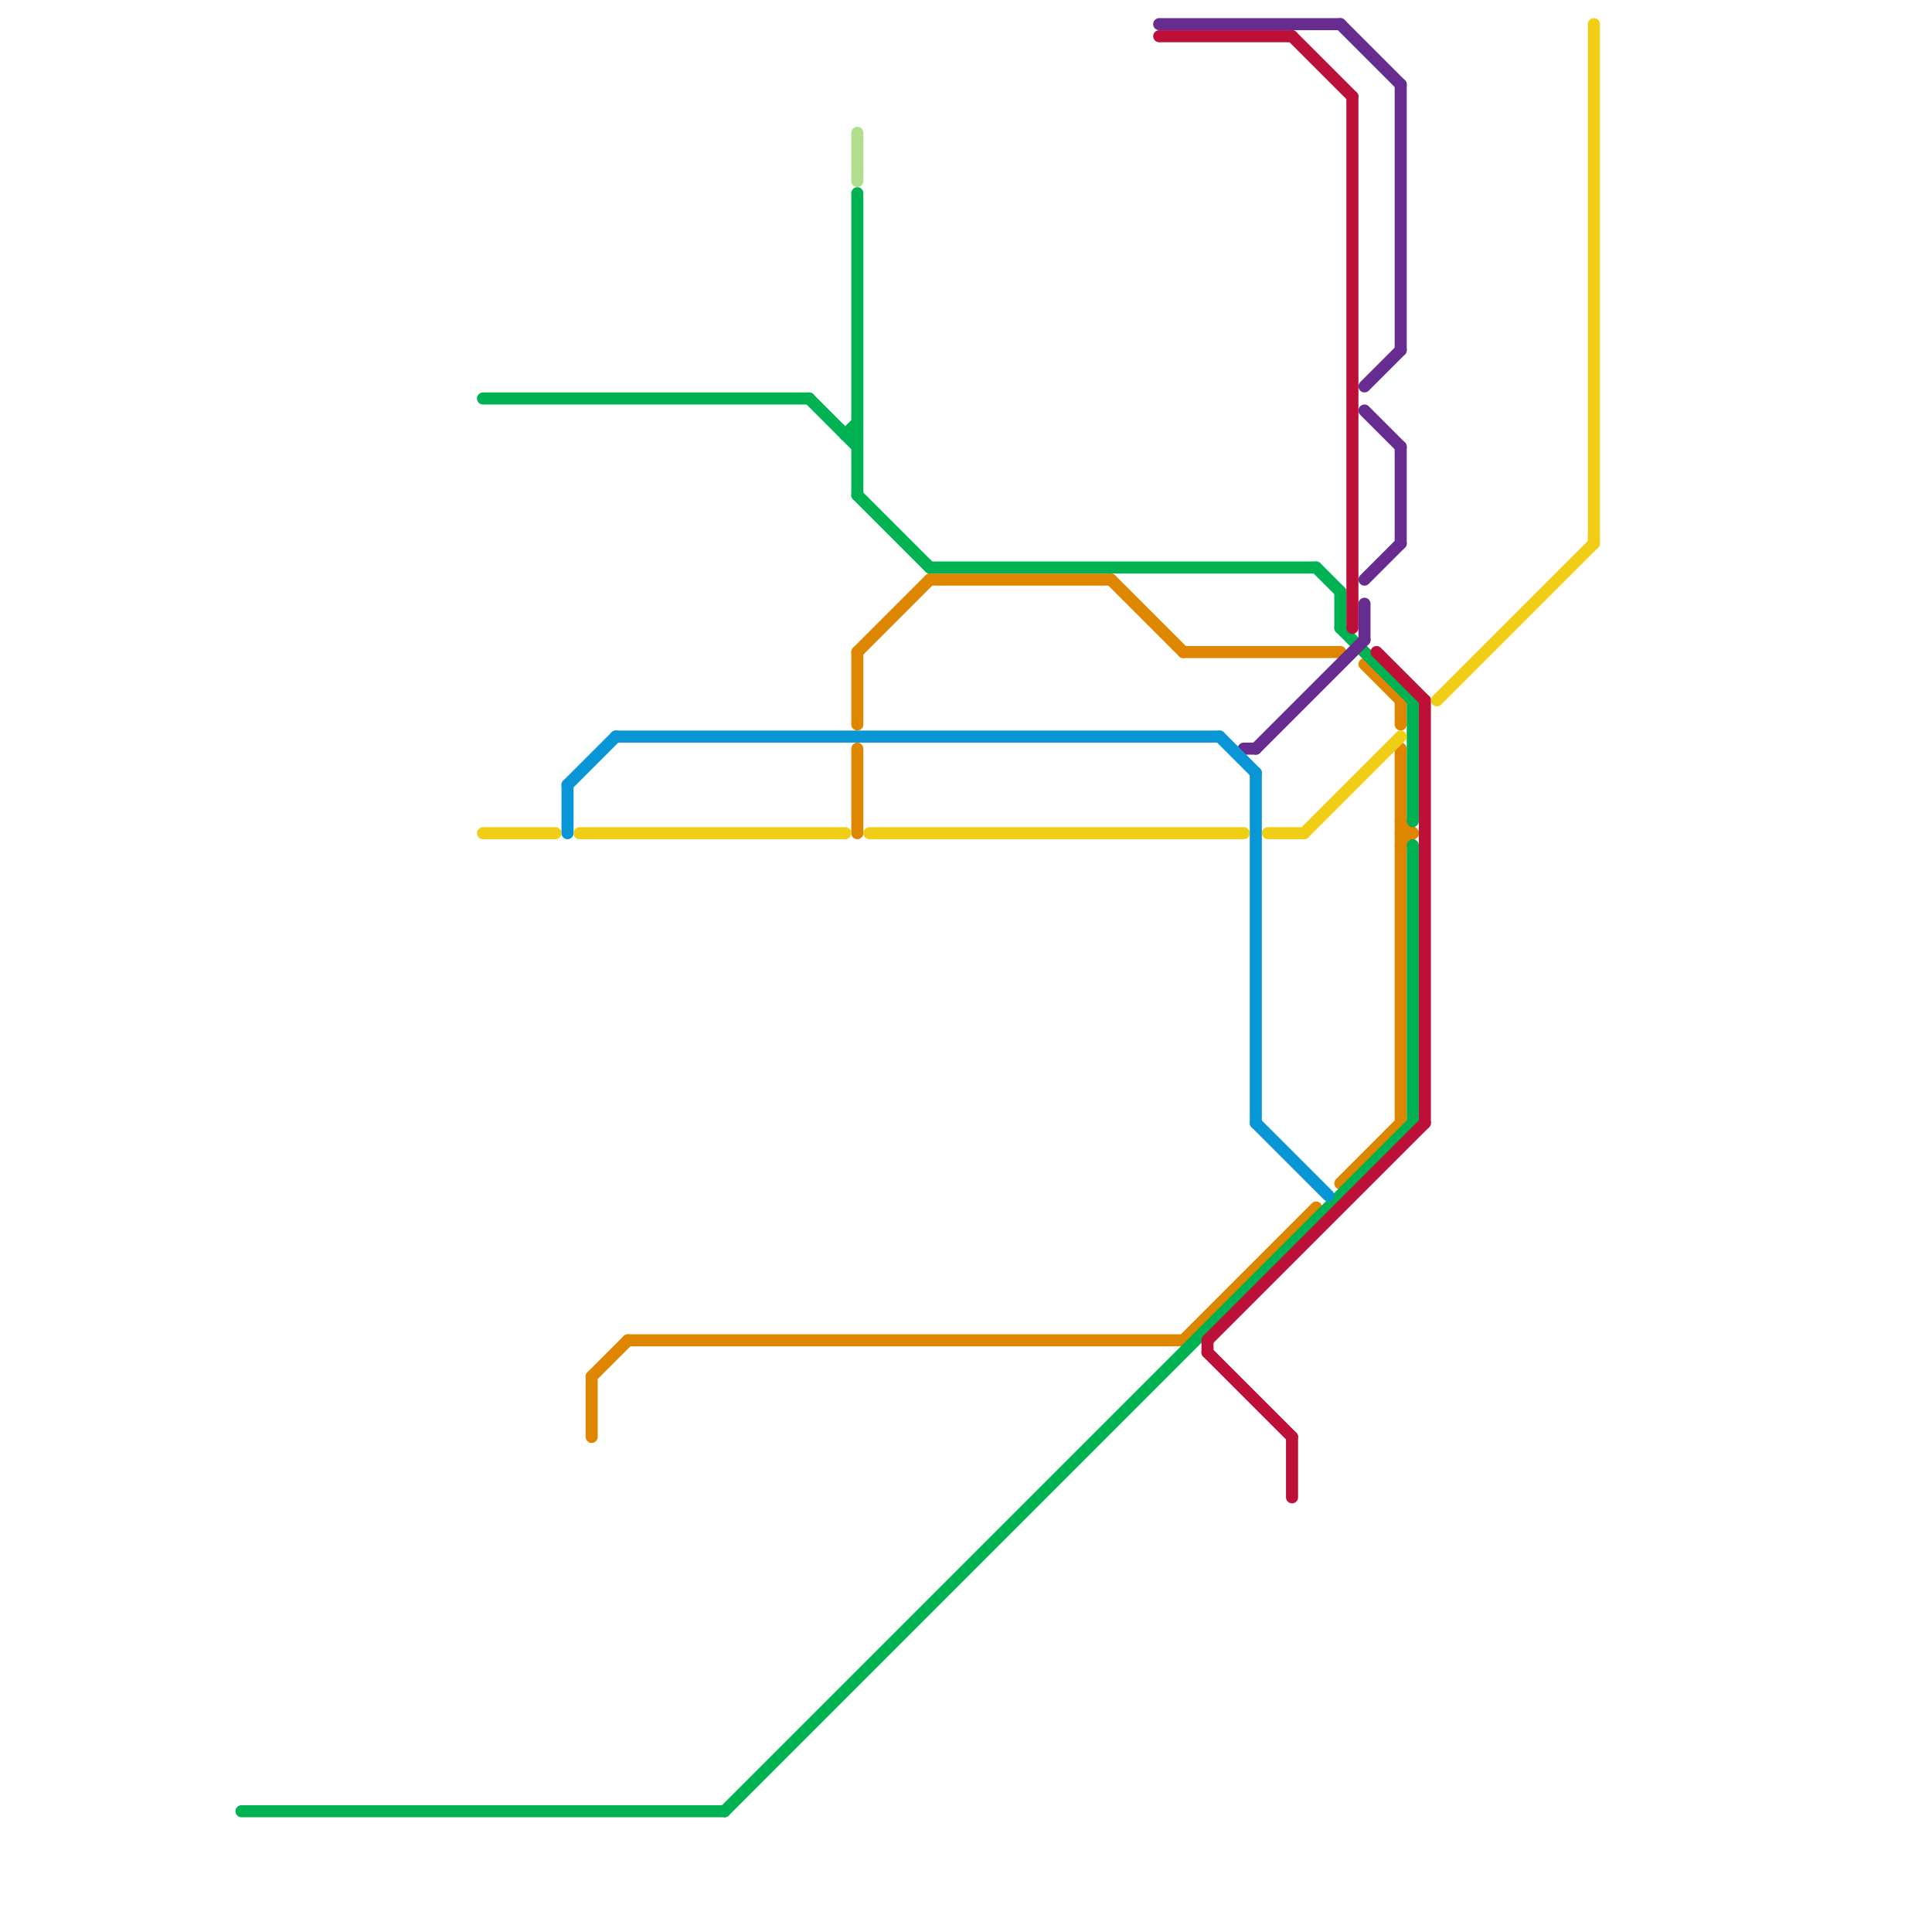 
<svg version="1.1" xmlns="http://www.w3.org/2000/svg" viewBox="0 0 160 160">
<style>text { font: 1px Helvetica; font-weight: 600; white-space: pre; dominant-baseline: central; } line { stroke-width: 1; fill: none; stroke-linecap: round; stroke-linejoin: round; } .c0 { stroke: #df8600 } .c1 { stroke: #00b251 } .c2 { stroke: #bd1038 } .c3 { stroke: #662c90 } .c4 { stroke: #0896d7 } .c5 { stroke: #f0ce15 } .c6 { stroke: #b1de8c }</style><defs><g id="wm-xf"><circle r="1.2" fill="#000"/><circle r="0.9" fill="#fff"/><circle r="0.6" fill="#000"/><circle r="0.3" fill="#fff"/></g><g id="wm"><circle r="0.6" fill="#000"/><circle r="0.3" fill="#fff"/></g></defs><line class="c0" x1="116" y1="58" x2="116" y2="60"/><line class="c0" x1="116" y1="69" x2="117" y2="69"/><line class="c0" x1="71" y1="62" x2="71" y2="69"/><line class="c0" x1="92" y1="48" x2="98" y2="54"/><line class="c0" x1="116" y1="62" x2="116" y2="93"/><line class="c0" x1="116" y1="70" x2="117" y2="69"/><line class="c0" x1="71" y1="54" x2="71" y2="60"/><line class="c0" x1="49" y1="114" x2="52" y2="111"/><line class="c0" x1="49" y1="114" x2="49" y2="119"/><line class="c0" x1="98" y1="54" x2="111" y2="54"/><line class="c0" x1="71" y1="54" x2="77" y2="48"/><line class="c0" x1="111" y1="98" x2="116" y2="93"/><line class="c0" x1="113" y1="55" x2="116" y2="58"/><line class="c0" x1="77" y1="48" x2="92" y2="48"/><line class="c0" x1="98" y1="111" x2="109" y2="100"/><line class="c0" x1="116" y1="68" x2="117" y2="69"/><line class="c0" x1="52" y1="111" x2="98" y2="111"/><line class="c1" x1="111" y1="52" x2="117" y2="58"/><line class="c1" x1="70" y1="36" x2="71" y2="35"/><line class="c1" x1="40" y1="33" x2="67" y2="33"/><line class="c1" x1="71" y1="41" x2="77" y2="47"/><line class="c1" x1="117" y1="70" x2="117" y2="93"/><line class="c1" x1="77" y1="47" x2="109" y2="47"/><line class="c1" x1="20" y1="150" x2="60" y2="150"/><line class="c1" x1="67" y1="33" x2="71" y2="37"/><line class="c1" x1="109" y1="47" x2="111" y2="49"/><line class="c1" x1="117" y1="58" x2="117" y2="68"/><line class="c1" x1="60" y1="150" x2="117" y2="93"/><line class="c1" x1="111" y1="49" x2="111" y2="52"/><line class="c1" x1="70" y1="36" x2="71" y2="36"/><line class="c1" x1="71" y1="16" x2="71" y2="41"/><line class="c2" x1="112" y1="8" x2="112" y2="52"/><line class="c2" x1="114" y1="54" x2="118" y2="58"/><line class="c2" x1="100" y1="111" x2="100" y2="112"/><line class="c2" x1="107" y1="3" x2="112" y2="8"/><line class="c2" x1="107" y1="119" x2="107" y2="124"/><line class="c2" x1="118" y1="58" x2="118" y2="93"/><line class="c2" x1="100" y1="111" x2="118" y2="93"/><line class="c2" x1="96" y1="3" x2="107" y2="3"/><line class="c2" x1="100" y1="112" x2="107" y2="119"/><line class="c3" x1="111" y1="2" x2="116" y2="7"/><line class="c3" x1="116" y1="37" x2="116" y2="45"/><line class="c3" x1="113" y1="50" x2="113" y2="53"/><line class="c3" x1="113" y1="34" x2="116" y2="37"/><line class="c3" x1="96" y1="2" x2="111" y2="2"/><line class="c3" x1="113" y1="32" x2="116" y2="29"/><line class="c3" x1="113" y1="48" x2="116" y2="45"/><line class="c3" x1="104" y1="62" x2="113" y2="53"/><line class="c3" x1="116" y1="7" x2="116" y2="29"/><line class="c3" x1="103" y1="62" x2="104" y2="62"/><line class="c4" x1="104" y1="93" x2="110" y2="99"/><line class="c4" x1="101" y1="61" x2="104" y2="64"/><line class="c4" x1="51" y1="61" x2="101" y2="61"/><line class="c4" x1="47" y1="65" x2="47" y2="69"/><line class="c4" x1="104" y1="64" x2="104" y2="93"/><line class="c4" x1="47" y1="65" x2="51" y2="61"/><line class="c5" x1="108" y1="69" x2="116" y2="61"/><line class="c5" x1="105" y1="69" x2="108" y2="69"/><line class="c5" x1="48" y1="69" x2="70" y2="69"/><line class="c5" x1="40" y1="69" x2="46" y2="69"/><line class="c5" x1="119" y1="58" x2="132" y2="45"/><line class="c5" x1="132" y1="2" x2="132" y2="45"/><line class="c5" x1="72" y1="69" x2="103" y2="69"/><line class="c6" x1="71" y1="11" x2="71" y2="15"/>
</svg>
